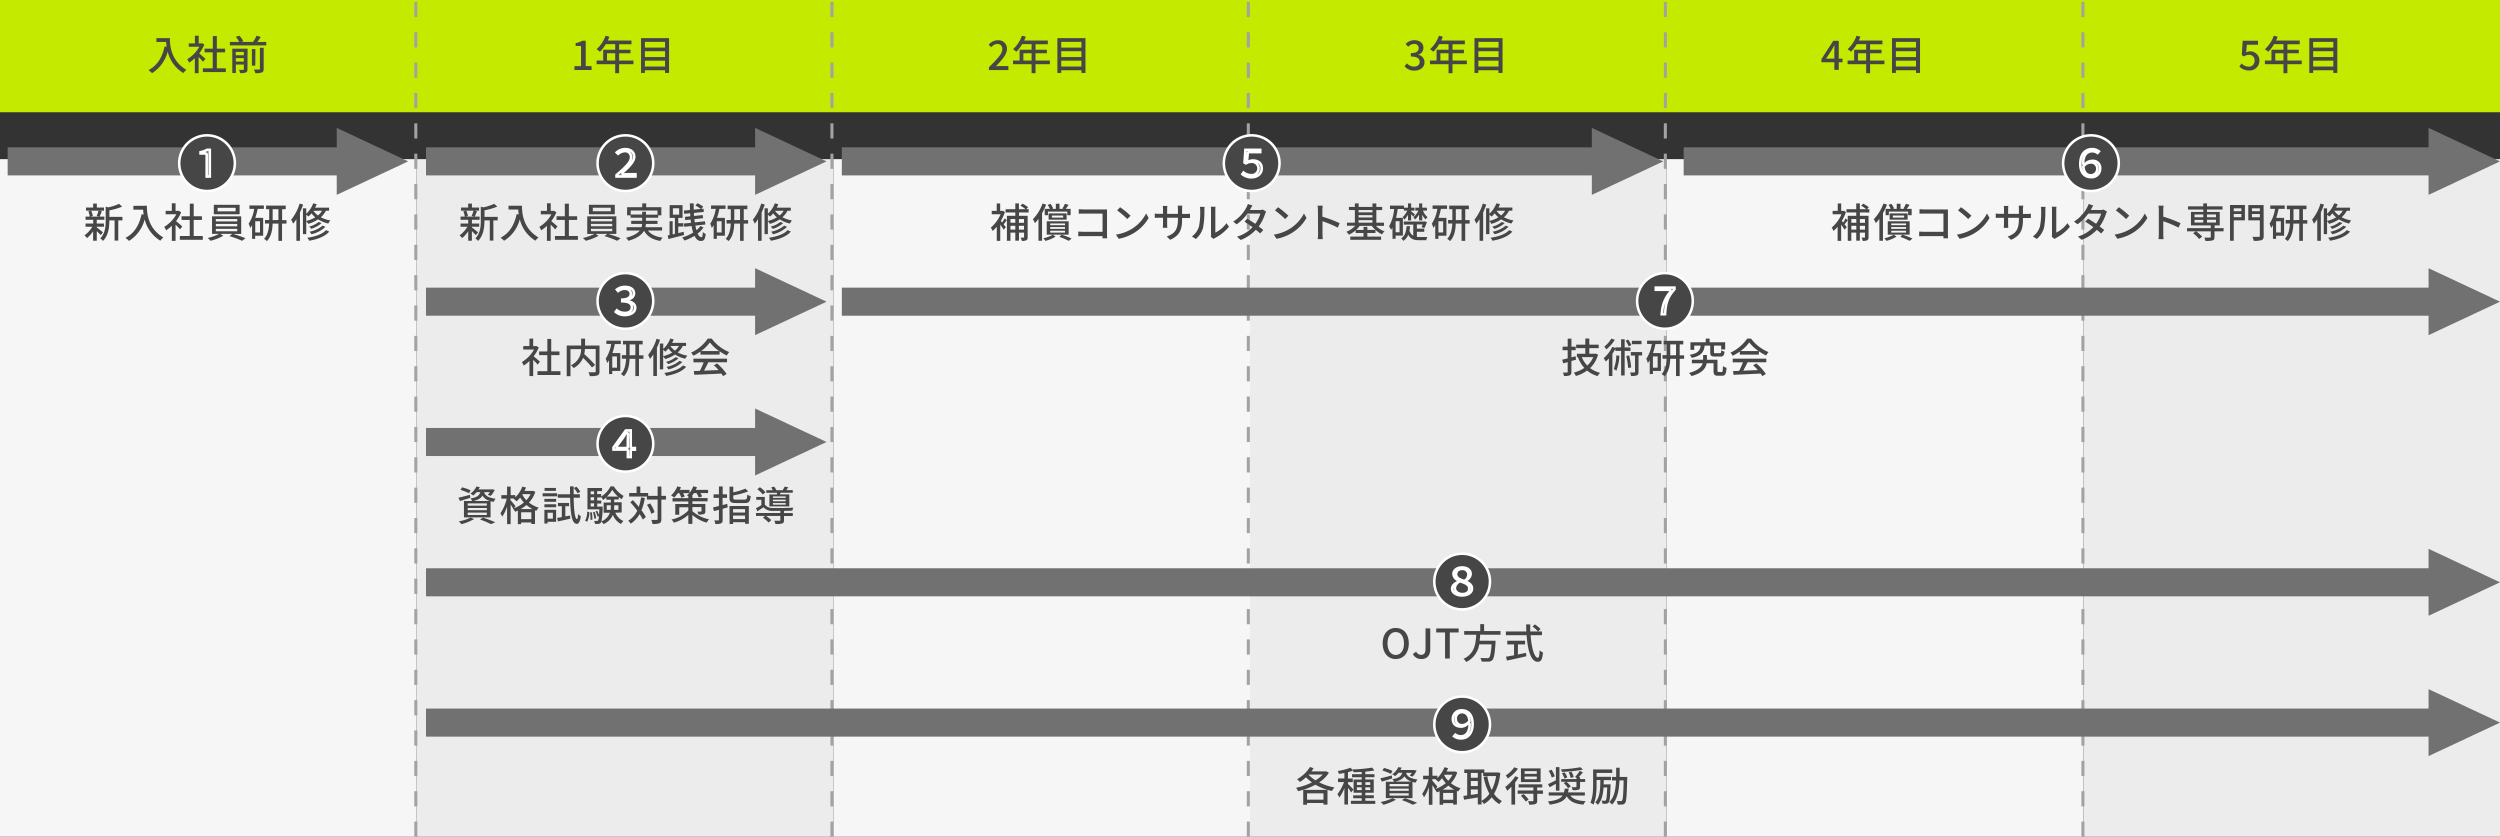 <svg xmlns="http://www.w3.org/2000/svg" width="980" height="328" viewBox="0 0 980 328"><rect x="0" y="0" width="980" height="328" fill="#333333" stroke="none"/><defs><style>.cls-1{fill:#c4ea00;}.cls-2{fill:#464646;}.cls-3{fill:#f6f6f6;}.cls-4{fill:#ececec;}.cls-5,.cls-7{fill:none;}.cls-5{stroke:#a2a2a2;stroke-miterlimit:10;stroke-width:1.19px;stroke-dasharray:5.95 5.95;}.cls-6{fill:#727171;}.cls-7{stroke:#fff;stroke-linecap:round;stroke-linejoin:round;stroke-width:2px;}</style></defs><g id="レイヤー_2" data-name="レイヤー 2"><g id="layout"><rect class="cls-1" width="980" height="44"/><path class="cls-2" d="M66.6,14.94c0,2.9.37,8.83,6.47,12.44a6.85,6.85,0,0,0-1.2,1.26,13.54,13.54,0,0,1-6.13-8.4,14.14,14.14,0,0,1-6.15,8.43,11.77,11.77,0,0,0-1.38-1.2c3.45-1.78,5.38-4.93,6.31-9.27l.82.15a17.65,17.65,0,0,1-.21-1.91H61.32v-1.5Z"/><path class="cls-2" d="M79.59,24.22c-.37-.46-1.09-1.23-1.74-1.89V28.7H76.37V22.8a14,14,0,0,1-2.24,1.79,7.22,7.22,0,0,0-.73-1.38,13.21,13.21,0,0,0,4.75-4.89H74V17h2.41V14h1.48v3H79l.26-.05.83.56a15,15,0,0,1-2,3.44c.76.61,2.09,1.76,2.45,2.1Zm8.93,2.56v1.48h-9V26.78h3.87V20.51H80.2V19.07h3.23V14.14H85v4.93h3.24v1.44H85v6.27Z"/><path class="cls-2" d="M104.37,16.44V17.8H90.11V16.44h3.67a11.38,11.38,0,0,0-1.33-2L93.84,14a9.62,9.62,0,0,1,1.54,2.15l-.82.3h4.61A15,15,0,0,0,100.58,14l1.62.49c-.44.69-.88,1.4-1.33,2ZM97,27.14c0,.68-.14,1.05-.61,1.26a5.37,5.37,0,0,1-2.2.26,6.42,6.42,0,0,0-.5-1.28c.7,0,1.41,0,1.6,0s.29-.08.29-.29V25.29H92.45v3.33H91.06V19.08h6Zm-4.59-6.79v1.31h3.17V20.35Zm3.17,3.81V22.8H92.45v1.36Zm4.5,1.58H98.74V19.23h1.38Zm1.8-7h1.48V27c0,.78-.18,1.18-.72,1.4a6.71,6.71,0,0,1-2.56.28,5.37,5.37,0,0,0-.53-1.41c.89,0,1.76,0,2,0s.33-.08.33-.3Z"/><path class="cls-2" d="M225.19,25.92h2.58V18h-2.12V16.88a7.07,7.07,0,0,0,2.57-.9h1.39v9.94h2.3v1.52h-6.72Z"/><path class="cls-2" d="M248.31,25.17h-5.62V28.7h-1.53V25.17h-7.29V23.73h2.58V19.5h4.71V17.29h-3.67a14.66,14.66,0,0,1-2.3,3,13.69,13.69,0,0,0-1.3-1A13,13,0,0,0,237.38,14l1.5.4c-.19.49-.41,1-.62,1.5h9.27v1.44h-4.84V19.5h4.47v1.39h-4.47v2.84h5.62Zm-7.15-1.44V20.89h-3.22v2.84Z"/><path class="cls-2" d="M262.27,14.94V28.59H260.7V27.54h-7.9v1.05h-1.51V14.94ZM252.8,16.4v2.27h7.9V16.4Zm0,3.68v2.3h7.9v-2.3Zm7.9,6V23.79h-7.9v2.29Z"/><path class="cls-2" d="M387.64,26.37c3.28-3.22,5.26-5.27,5.26-7.06a1.86,1.86,0,0,0-2-2.08,3.2,3.2,0,0,0-2.32,1.31l-1-1a4.62,4.62,0,0,1,3.59-1.76,3.29,3.29,0,0,1,3.55,3.45c0,2.1-1.9,4.21-4.35,6.77.59-.06,1.34-.11,1.92-.11h3v1.57h-7.6Z"/><path class="cls-2" d="M411.54,25.17h-5.62V28.7h-1.54V25.17H397.1V23.73h2.58V19.5h4.7V17.29h-3.66a14.35,14.35,0,0,1-2.31,3,13.69,13.69,0,0,0-1.3-1A12.83,12.83,0,0,0,400.6,14l1.51.4c-.19.49-.42,1-.63,1.5h9.27v1.44h-4.83V19.5h4.46v1.39h-4.46v2.84h5.62Zm-7.16-1.44V20.89h-3.22v2.84Z"/><path class="cls-2" d="M425.5,14.94V28.59h-1.57V27.54H416v1.05h-1.51V14.94ZM416,16.4v2.27h7.91V16.4Zm0,3.68v2.3h7.91v-2.3Zm7.91,6V23.79H416v2.29Z"/><path class="cls-2" d="M550.6,26l.9-1.18a3.83,3.83,0,0,0,2.79,1.29c1.32,0,2.24-.72,2.24-1.87s-.84-2.08-3.49-2.08V20.83c2.32,0,3.09-.85,3.09-1.95a1.6,1.6,0,0,0-1.81-1.65A3.32,3.32,0,0,0,552,18.35l-1-1.15a4.91,4.91,0,0,1,3.38-1.44c2.12,0,3.6,1.08,3.6,3a2.75,2.75,0,0,1-2,2.67v.08a2.94,2.94,0,0,1,2.43,2.89c0,2.06-1.77,3.28-3.93,3.28A4.92,4.92,0,0,1,550.6,26Z"/><path class="cls-2" d="M575,25.17h-5.62V28.7h-1.54V25.17h-7.28V23.73h2.58V19.5h4.7V17.29h-3.66a14.35,14.35,0,0,1-2.31,3,12.36,12.36,0,0,0-1.29-1A13,13,0,0,0,564.08,14l1.5.4c-.19.49-.41,1-.62,1.5h9.27v1.44h-4.84V19.5h4.47v1.39h-4.47v2.84H575Zm-7.16-1.44V20.89h-3.21v2.84Z"/><path class="cls-2" d="M589,14.94V28.59H587.4V27.54h-7.91v1.05H578V14.94Zm-9.48,1.46v2.27h7.91V16.4Zm0,3.68v2.3h7.91v-2.3Zm7.91,6V23.79h-7.91v2.29Z"/><path class="cls-2" d="M719.06,24.4H714V23.17L718.64,16h2.15v7h1.48V24.4h-1.48v3h-1.73Zm0-1.43V20.08c0-.64,0-1.67.08-2.31h-.07c-.29.58-.61,1.12-.94,1.71L715.81,23Z"/><path class="cls-2" d="M738.69,25.17h-5.62V28.7h-1.53V25.17h-7.29V23.73h2.58V19.5h4.71V17.29h-3.67a14.66,14.66,0,0,1-2.3,3,13.69,13.69,0,0,0-1.3-1A13,13,0,0,0,727.76,14l1.51.4c-.2.49-.42,1-.63,1.5h9.27v1.44h-4.84V19.5h4.47v1.39h-4.47v2.84h5.62Zm-7.15-1.44V20.89h-3.22v2.84Z"/><path class="cls-2" d="M752.65,14.94V28.59h-1.57V27.54h-7.9v1.05h-1.51V14.94Zm-9.47,1.46v2.27h7.9V16.4Zm0,3.68v2.3h7.9v-2.3Zm7.9,6V23.79h-7.9v2.29Z"/><path class="cls-2" d="M877.83,26.08l.88-1.2a3.81,3.81,0,0,0,2.76,1.26,2.22,2.22,0,0,0,2.33-2.35,2.11,2.11,0,0,0-2.24-2.31,3.06,3.06,0,0,0-1.88.68l-.9-.58.35-5.6h6v1.55h-4.37l-.27,3a3.56,3.56,0,0,1,5.2,3.17,3.81,3.81,0,0,1-4,3.92A5.23,5.23,0,0,1,877.83,26.08Z"/><path class="cls-2" d="M902.27,25.17h-5.62V28.7h-1.53V25.17h-7.29V23.73h2.58V19.5h4.71V17.29h-3.67a14.66,14.66,0,0,1-2.3,3,13.69,13.69,0,0,0-1.3-1A13,13,0,0,0,891.34,14l1.5.4c-.19.49-.41,1-.62,1.5h9.27v1.44h-4.84V19.5h4.47v1.39h-4.47v2.84h5.62Zm-7.15-1.44V20.89H891.9v2.84Z"/><path class="cls-2" d="M916.23,14.94V28.59h-1.57V27.54h-7.91v1.05h-1.5V14.94Zm-9.48,1.46v2.27h7.91V16.4Zm0,3.68v2.3h7.91v-2.3Zm7.91,6V23.79h-7.91v2.29Z"/><rect class="cls-3" y="62.39" width="163.33" height="265.61"/><rect class="cls-4" x="163.33" y="62.39" width="163.33" height="265.61"/><rect class="cls-3" x="326.67" y="62.39" width="163.33" height="265.61"/><rect class="cls-4" x="490" y="62.39" width="163.33" height="265.61"/><rect class="cls-3" x="653.33" y="62.39" width="163.33" height="265.61"/><rect class="cls-4" x="816.67" y="62.39" width="163.33" height="265.61"/><line class="cls-5" x1="163" y1="328" x2="163"/><line class="cls-5" x1="326.12" y1="328" x2="326.12"/><line class="cls-5" x1="489.34" y1="328" x2="489.34"/><line class="cls-5" x1="652.82" y1="328" x2="652.82"/><line class="cls-5" x1="816.5" y1="328" x2="816.5"/><rect class="cls-6" x="3" y="57.76" width="133" height="11"/><polygon class="cls-6" points="160 63.26 146 69.82 132 76.38 132 63.26 132 50.14 146 56.7 160 63.26"/><rect class="cls-6" x="167" y="57.76" width="133" height="11"/><polygon class="cls-6" points="324 63.26 310 69.82 296 76.38 296 63.26 296 50.14 310 56.7 324 63.26"/><rect class="cls-6" x="167" y="112.76" width="133" height="11"/><polygon class="cls-6" points="324 118.26 310 124.82 296 131.38 296 118.26 296 105.14 310 111.7 324 118.26"/><rect class="cls-6" x="167" y="167.76" width="133" height="11"/><polygon class="cls-6" points="324 173.26 310 179.82 296 186.38 296 173.26 296 160.14 310 166.7 324 173.26"/><rect class="cls-6" x="330" y="57.76" width="298" height="11"/><polygon class="cls-6" points="652 63.26 638 69.82 624 76.38 624 63.26 624 50.14 638 56.7 652 63.26"/><rect class="cls-6" x="660" y="57.76" width="296" height="11"/><polygon class="cls-6" points="980 63.26 966 69.82 952 76.38 952 63.26 952 50.14 966 56.7 980 63.26"/><rect class="cls-6" x="330" y="112.76" width="626" height="11"/><polygon class="cls-6" points="980 118.26 966 124.82 952 131.38 952 118.26 952 105.14 966 111.7 980 118.26"/><rect class="cls-6" x="167" y="222.76" width="789" height="11"/><polygon class="cls-6" points="980 228.26 966 234.82 952 241.38 952 228.26 952 215.14 966 221.7 980 228.26"/><rect class="cls-6" x="167" y="277.76" width="789" height="11"/><polygon class="cls-6" points="980 283.26 966 289.82 952 296.38 952 283.26 952 270.14 966 276.7 980 283.26"/><path class="cls-7" d="M70.75,64.08a10.41,10.41,0,1,1,10.41,10.3A10.37,10.37,0,0,1,70.75,64.08Zm12,5.61V58.23H81.05a9.14,9.14,0,0,1-2.94,1v1.43h2.41v9.07Z"/><path class="cls-2" d="M70.75,64.08a10.41,10.41,0,1,1,10.41,10.3A10.37,10.37,0,0,1,70.75,64.08Zm12,5.61V58.23H81.05a9.14,9.14,0,0,1-2.94,1v1.43h2.41v9.07Z"/><path class="cls-7" d="M234.75,64.08a10.41,10.41,0,1,1,10.41,10.3A10.37,10.37,0,0,1,234.75,64.08Zm14.86,5.61V67.8h-2.89c-.73,0-1.58,0-2.25.11,2.52-2.27,4.65-4.38,4.65-6.45s-1.58-3.5-4-3.5a5.52,5.52,0,0,0-4.1,1.81L242.29,61a3.91,3.91,0,0,1,2.58-1.26,1.8,1.8,0,0,1,2,1.94c0,1.71-2.18,3.72-5.7,6.73v1.3Z"/><path class="cls-2" d="M234.75,64.08a10.41,10.41,0,1,1,10.41,10.3A10.37,10.37,0,0,1,234.75,64.08Zm14.86,5.61V67.8h-2.89c-.73,0-1.58,0-2.25.11,2.52-2.27,4.65-4.38,4.65-6.45s-1.58-3.5-4-3.5a5.52,5.52,0,0,0-4.1,1.81L242.29,61a3.91,3.91,0,0,1,2.58-1.26,1.8,1.8,0,0,1,2,1.94c0,1.71-2.18,3.72-5.7,6.73v1.3Z"/><path class="cls-7" d="M234.75,118.08a10.41,10.41,0,1,1,10.41,10.3A10.37,10.37,0,0,1,234.75,118.08Zm14.75,2.55c0-1.56-1.18-2.51-2.67-2.9v-.07a2.81,2.81,0,0,0,2.2-2.6c0-2-1.66-3.1-4.09-3.1a5.74,5.74,0,0,0-3.85,1.48l1.16,1.38a3.79,3.79,0,0,1,2.62-1.12c1.2,0,1.92.57,1.92,1.52s-.87,1.76-3.38,1.76v1.6c2.91,0,3.78.73,3.78,1.9s-.94,1.69-2.25,1.69a4.54,4.54,0,0,1-3.2-1.28l-1.07,1.41A5.79,5.79,0,0,0,245,124C247.48,124,249.5,122.72,249.5,120.63Z"/><path class="cls-2" d="M234.75,118.08a10.41,10.41,0,1,1,10.41,10.3A10.37,10.37,0,0,1,234.75,118.08Zm14.75,2.55c0-1.56-1.18-2.51-2.67-2.9v-.07a2.81,2.81,0,0,0,2.2-2.6c0-2-1.66-3.1-4.09-3.1a5.74,5.74,0,0,0-3.85,1.48l1.16,1.38a3.79,3.79,0,0,1,2.62-1.12c1.2,0,1.92.57,1.92,1.52s-.87,1.76-3.38,1.76v1.6c2.91,0,3.78.73,3.78,1.9s-.94,1.69-2.25,1.69a4.54,4.54,0,0,1-3.2-1.28l-1.07,1.41A5.79,5.79,0,0,0,245,124C247.48,124,249.5,122.72,249.5,120.63Z"/><path class="cls-7" d="M480.25,64.08a10.41,10.41,0,1,1,10.41,10.3A10.37,10.37,0,0,1,480.25,64.08ZM495.11,66c0-2.44-1.82-3.59-4-3.59a4.16,4.16,0,0,0-1.74.4l.25-2.68h4.89V58.23h-6.78l-.4,5.74,1.09.66a3.51,3.51,0,0,1,2.09-.71A2.1,2.1,0,0,1,492.84,66a2.16,2.16,0,0,1-2.4,2.16,4.62,4.62,0,0,1-3.07-1.28l-1.05,1.46A6,6,0,0,0,490.6,70C493,70,495.11,68.5,495.11,66Z"/><path class="cls-2" d="M480.25,64.08a10.41,10.41,0,1,1,10.41,10.3A10.37,10.37,0,0,1,480.25,64.08ZM495.11,66c0-2.44-1.82-3.59-4-3.59a4.16,4.16,0,0,0-1.74.4l.25-2.68h4.89V58.23h-6.78l-.4,5.74,1.09.66a3.51,3.51,0,0,1,2.09-.71A2.1,2.1,0,0,1,492.84,66a2.16,2.16,0,0,1-2.4,2.16,4.62,4.62,0,0,1-3.07-1.28l-1.05,1.46A6,6,0,0,0,490.6,70C493,70,495.11,68.5,495.11,66Z"/><path class="cls-7" d="M809.25,64.08a10.41,10.41,0,1,1,10.41,10.3A10.37,10.37,0,0,1,809.25,64.08Zm14.51,2.07a3.32,3.32,0,0,0-3.65-3.59,4.22,4.22,0,0,0-3,1.34c.06-3.06,1.44-4.11,3.07-4.11a3.18,3.18,0,0,1,2.11.86l1.2-1.37a4.81,4.81,0,0,0-3.4-1.32c-2.69,0-5.12,1.89-5.12,6.34,0,3.91,2.14,5.65,4.69,5.65A3.81,3.81,0,0,0,823.76,66.15Zm-6.59-.69a3.11,3.11,0,0,1,2.38-1.29,1.9,1.9,0,0,1,2.09,2,2,2,0,0,1-1.93,2.05C818.35,68.26,817.44,67.42,817.17,65.46Z"/><path class="cls-2" d="M809.25,64.08a10.41,10.41,0,1,1,10.41,10.3A10.37,10.37,0,0,1,809.25,64.08Zm14.51,2.07a3.32,3.32,0,0,0-3.65-3.59,4.22,4.22,0,0,0-3,1.34c.06-3.06,1.44-4.11,3.07-4.11a3.18,3.18,0,0,1,2.11.86l1.2-1.37a4.81,4.81,0,0,0-3.4-1.32c-2.69,0-5.12,1.89-5.12,6.34,0,3.91,2.14,5.65,4.69,5.65A3.81,3.81,0,0,0,823.76,66.15Zm-6.59-.69a3.11,3.11,0,0,1,2.38-1.29,1.9,1.9,0,0,1,2.09,2,2,2,0,0,1-1.93,2.05C818.35,68.26,817.44,67.42,817.17,65.46Z"/><path class="cls-7" d="M642.25,118.08a10.41,10.41,0,1,1,10.41,10.3A10.37,10.37,0,0,1,642.25,118.08Zm10.92,5.61c.25-4.47.74-6.8,3.72-10.1v-1.36h-8.32v1.87h5.81c-2.47,3.05-3.27,5.58-3.52,9.59Z"/><path class="cls-2" d="M642.25,118.08a10.41,10.41,0,1,1,10.41,10.3A10.37,10.37,0,0,1,642.25,118.08Zm10.92,5.61c.25-4.47.74-6.8,3.72-10.1v-1.36h-8.32v1.87h5.81c-2.47,3.05-3.27,5.58-3.52,9.59Z"/><path class="cls-7" d="M234.75,174.08a10.41,10.41,0,1,1,10.41,10.3A10.37,10.37,0,0,1,234.75,174.08Zm13,5.61v-2.91h1.63v-1.67h-1.63v-6.88h-2.69l-5.07,7v1.51h5.63v2.91Zm-3.16-7.77c.23-.28.85-1.38,1-1.65h.09c0,.71-.09,1.74-.09,2.4v2.44h-3.38Z"/><path class="cls-2" d="M234.75,174.08a10.41,10.41,0,1,1,10.41,10.3A10.37,10.37,0,0,1,234.75,174.08Zm13,5.61v-2.91h1.63v-1.67h-1.63v-6.88h-2.69l-5.07,7v1.51h5.63v2.91Zm-3.16-7.77c.23-.28.85-1.38,1-1.65h.09c0,.71-.09,1.74-.09,2.4v2.44h-3.38Z"/><path class="cls-7" d="M562.75,228.08a10.41,10.41,0,1,1,10.41,10.3A10.37,10.37,0,0,1,562.75,228.08Zm14.77,2.68c0-1.54-1-2.37-2.24-3v-.06A3.43,3.43,0,0,0,577,225c0-1.78-1.49-3.06-3.87-3.06-2.18,0-3.87,1.21-3.87,3.1a3.3,3.3,0,0,0,1.83,2.71v.07c-1.23.59-2.36,1.49-2.36,3,0,1.78,1.84,3.1,4.38,3.1S577.52,232.57,577.52,230.76Zm-6.72-.24a2.68,2.68,0,0,1,1.56-2.13c1.8.63,3.09,1.1,3.09,2.31s-.91,1.67-2.22,1.67S570.8,231.64,570.8,230.52Zm.49-5.46c0-1,.78-1.54,1.83-1.54a1.76,1.76,0,0,1,2,1.7,2.61,2.61,0,0,1-1.14,2C572.47,226.74,571.29,226.19,571.29,225.06Z"/><path class="cls-2" d="M562.75,228.08a10.41,10.41,0,1,1,10.41,10.3A10.37,10.37,0,0,1,562.75,228.08Zm14.77,2.68c0-1.54-1-2.37-2.24-3v-.06A3.43,3.43,0,0,0,577,225c0-1.78-1.49-3.06-3.87-3.06-2.18,0-3.87,1.21-3.87,3.1a3.3,3.3,0,0,0,1.83,2.71v.07c-1.23.59-2.36,1.49-2.36,3,0,1.78,1.84,3.1,4.38,3.1S577.52,232.57,577.52,230.76Zm-6.72-.24a2.68,2.68,0,0,1,1.56-2.13c1.8.63,3.09,1.1,3.09,2.31s-.91,1.67-2.22,1.67S570.8,231.64,570.8,230.52Zm.49-5.46c0-1,.78-1.54,1.83-1.54a1.76,1.76,0,0,1,2,1.7,2.61,2.61,0,0,1-1.14,2C572.47,226.74,571.29,226.19,571.29,225.06Z"/><path class="cls-7" d="M562.75,284.08a10.41,10.41,0,1,1,10.41,10.3A10.37,10.37,0,0,1,562.75,284.08Zm15-.46c0-3.92-2.16-5.66-4.69-5.66a3.81,3.81,0,0,0-4.05,3.79c0,2.44,1.6,3.58,3.73,3.58a3.92,3.92,0,0,0,2.87-1.3c-.11,3.06-1.42,4.12-3,4.12a3.22,3.22,0,0,1-2.16-.86l-1.2,1.36a4.87,4.87,0,0,0,3.43,1.3C575.37,290,577.79,288.08,577.79,283.62Zm-6.61-1.9a1.92,1.92,0,0,1,1.92-2.06c1.33,0,2.24.88,2.47,2.83a3.09,3.09,0,0,1-2.34,1.28A1.85,1.85,0,0,1,571.18,281.72Z"/><path class="cls-2" d="M562.75,284.08a10.41,10.41,0,1,1,10.41,10.3A10.37,10.37,0,0,1,562.75,284.08Zm15-.46c0-3.92-2.16-5.66-4.69-5.66a3.81,3.81,0,0,0-4.05,3.79c0,2.44,1.6,3.58,3.73,3.58a3.92,3.92,0,0,0,2.87-1.3c-.11,3.06-1.42,4.12-3,4.12a3.22,3.22,0,0,1-2.16-.86l-1.2,1.36a4.87,4.87,0,0,0,3.43,1.3C575.37,290,577.79,288.08,577.79,283.62Zm-6.61-1.9a1.92,1.92,0,0,1,1.92-2.06c1.33,0,2.24.88,2.47,2.83a3.09,3.09,0,0,1-2.34,1.28A1.85,1.85,0,0,1,571.18,281.72Z"/><path class="cls-2" d="M39.49,92.17c-.32-.38-1-1-1.55-1.58v3.79H36.5V90.64a12,12,0,0,1-2.39,2.69,5.44,5.44,0,0,0-1-1.07,11,11,0,0,0,3.06-3.37H33.54V87.63h3V86.17h-3V84.91h1.65a7.82,7.82,0,0,0-.56-2.07l1.09-.27h-2V81.34h2.8V79.82h1.44v1.52h2.8v1.23H38.8l1.12.26c-.3.75-.6,1.53-.88,2.08h1.88v1.26h-3v1.46h2.83v1.26H37.94v.28c.58.4,2.05,1.6,2.42,1.9Zm-3.76-9.6a7.24,7.24,0,0,1,.64,2.1l-.93.24H39l-1.1-.24a14.85,14.85,0,0,0,.72-2.1ZM48,86.4H46.36v7.92H44.92V86.4H42.85v.14c0,2.37-.28,5.7-2.49,7.92a3.56,3.56,0,0,0-1.06-1c1.94-2,2.13-4.71,2.13-6.91V81l1,.28a20.75,20.75,0,0,0,4.26-1.37L47.88,81a25,25,0,0,1-5,1.46V85H48Z"/><path class="cls-2" d="M57.58,80.65c0,2.9.36,8.84,6.46,12.44a7.59,7.59,0,0,0-1.2,1.26A13.61,13.61,0,0,1,56.71,86a14.06,14.06,0,0,1-6.14,8.43,12.78,12.78,0,0,0-1.38-1.2c3.44-1.77,5.38-4.93,6.31-9.26l.81.14c-.11-.67-.17-1.33-.21-1.91H52.29v-1.5Z"/><path class="cls-2" d="M70.57,89.93c-.37-.46-1.09-1.23-1.75-1.88v6.37H67.35V88.51a14.4,14.4,0,0,1-2.24,1.79,6.87,6.87,0,0,0-.74-1.37A13.19,13.19,0,0,0,69.13,84h-4.2V82.67h2.42v-3h1.47v3h1.11l.25,0,.83.56a14.77,14.77,0,0,1-2,3.44c.75.61,2.08,1.76,2.45,2.1ZM79.5,92.5V94h-9V92.5h3.88V86.22H71.17V84.78h3.24V79.85h1.52v4.93h3.23v1.44H75.93V92.5Z"/><path class="cls-2" d="M91.45,91.71a48.14,48.14,0,0,1,4.77,1.68l-1.31,1a43.52,43.52,0,0,0-5-1.84l1.19-.88H86.37l1.16.77a20,20,0,0,1-5,1.94,8.88,8.88,0,0,0-1.12-1.08,18.65,18.65,0,0,0,4.49-1.63H83.12V84.8H94.55v6.91ZM93.93,84H83.81V80.28H93.93ZM84.6,86.78H93v-.91H84.6Zm0,1.94H93v-.93H84.6Zm0,1.93H93v-.94H84.6Zm7.76-9.18H85.3v1.37h7.06Z"/><path class="cls-2" d="M97.78,80.54h5.66v1.34H101a25.93,25.93,0,0,1-.93,3.52h3.09v7h-3.14v1.23H98.82V88.27a8.21,8.21,0,0,1-.76,1.1,6.89,6.89,0,0,0-.59-1.68,14.19,14.19,0,0,0,2.16-5.81H97.78Zm4.14,6.19h-1.86v4.4h1.86Zm10.37.92h-1.73v6.77h-1.42V87.65h-2.27c-.08,2.4-.5,5-2.23,6.85a7.68,7.68,0,0,0-1.13-.87c1.52-1.58,1.88-3.94,2-6h-1.64V86.24h1.66V82h-1.23v-1.4H112V82h-1.41v4.29h1.73Zm-3.15-1.41V82h-2.26v4.29Z"/><path class="cls-2" d="M118.82,80.19a32.53,32.53,0,0,1-1.23,3.12V94.4h-1.41V85.92a14.65,14.65,0,0,1-1.28,1.77,11.75,11.75,0,0,0-.75-1.57,18.61,18.61,0,0,0,3.3-6.32Zm8.94,2.41a9,9,0,0,1-2,2.56,12.24,12.24,0,0,0,3.75,1.25,7.23,7.23,0,0,0-.82,1.22,12.47,12.47,0,0,1-4-1.65,13.81,13.81,0,0,1-3.86,1.78,6.64,6.64,0,0,0-.78-1.06v5.08h-1.3V81.66h1.3v2.13a10.48,10.48,0,0,0,2.73-4.08l1.36.33a10.36,10.36,0,0,1-.62,1.36H129v1.2Zm-7.7,4a12.24,12.24,0,0,0,3.53-1.41,8.9,8.9,0,0,1-1.47-1.56,11.07,11.07,0,0,1-1.18,1.26c-.19-.18-.58-.48-.88-.7Zm9,4.18c-1.6,1.89-4.52,3-7.83,3.59a4.64,4.64,0,0,0-.77-1.17c3.09-.45,5.93-1.38,7.32-3Zm-3-3.33A10.67,10.67,0,0,1,122,89.69a5.42,5.42,0,0,0-.81-.86A9.67,9.67,0,0,0,124.92,87Zm1.51,1.47a11.71,11.71,0,0,1-5.49,2.9,6,6,0,0,0-.74-1,10.9,10.9,0,0,0,5.12-2.38Zm-4.71-6.29v0a7.31,7.31,0,0,0,1.79,1.82,6.63,6.63,0,0,0,1.58-1.84Z"/><path class="cls-2" d="M186.54,92.17c-.32-.38-1-1-1.56-1.58v3.79h-1.44V90.64a12.23,12.23,0,0,1-2.38,2.69,6.16,6.16,0,0,0-1-1.07,10.86,10.86,0,0,0,3.05-3.37h-2.67V87.63h3V86.17h-3V84.91h1.65a7.82,7.82,0,0,0-.56-2.07l1.09-.27h-2V81.34h2.8V79.82H185v1.52h2.8v1.23h-1.93l1.12.26c-.31.75-.61,1.53-.88,2.08H188v1.26h-3v1.46h2.84v1.26H185v.28c.58.4,2.05,1.6,2.42,1.9Zm-3.77-9.6a7.24,7.24,0,0,1,.64,2.1l-.92.24H186l-1.11-.24a14.85,14.85,0,0,0,.72-2.1Zm12.31,3.83H193.4v7.92H192V86.4H189.9v.14c0,2.37-.29,5.7-2.5,7.92a3.56,3.56,0,0,0-1.06-1c1.94-2,2.13-4.71,2.13-6.91V81l1,.28a20.75,20.75,0,0,0,4.26-1.37l1.2,1.07a24.7,24.7,0,0,1-5,1.46V85h5.18Z"/><path class="cls-2" d="M204.62,80.65c0,2.9.37,8.84,6.47,12.44a6.85,6.85,0,0,0-1.2,1.26,13.54,13.54,0,0,1-6.13-8.4,14.11,14.11,0,0,1-6.15,8.43,12.78,12.78,0,0,0-1.38-1.2c3.44-1.77,5.38-4.93,6.31-9.26l.82.14a15.45,15.45,0,0,1-.21-1.91h-3.81v-1.5Z"/><path class="cls-2" d="M217.61,89.93c-.37-.46-1.09-1.23-1.75-1.88v6.37h-1.47V88.51a14.4,14.4,0,0,1-2.24,1.79,6.4,6.4,0,0,0-.74-1.37,13.19,13.19,0,0,0,4.76-4.9H212V82.67h2.42v-3h1.47v3H217l.26,0,.83.56a14.81,14.81,0,0,1-2,3.44c.75.61,2.08,1.76,2.45,2.1Zm8.93,2.57V94h-9V92.5h3.87V86.22h-3.23V84.78h3.23V79.85H223v4.93h3.23v1.44H223V92.5Z"/><path class="cls-2" d="M238.49,91.71a47.25,47.25,0,0,1,4.77,1.68l-1.31,1a43.31,43.31,0,0,0-5-1.84l1.18-.88h-4.67l1.15.77a20.1,20.1,0,0,1-5,1.94,9.61,9.61,0,0,0-1.12-1.08A18.72,18.72,0,0,0,233,91.71h-2.8V84.8H241.6v6.91ZM241,84H230.86V80.28H241Zm-9.33,2.75H240v-.91h-8.4Zm0,1.94H240v-.93h-8.4Zm0,1.93H240v-.94h-8.4Zm7.76-9.18h-7.06v1.37h7.06Z"/><path class="cls-2" d="M254,90.37c1.12,1.52,3.06,2.43,5.75,2.78a5.47,5.47,0,0,0-.9,1.3c-3.12-.53-5.15-1.78-6.38-4-.87,1.54-2.63,2.93-6.15,3.94a5.85,5.85,0,0,0-.91-1.18c2.94-.76,4.53-1.77,5.38-2.85h-5.16v-1.3h5.84a5.77,5.77,0,0,0,.24-1.28h-4.27V86.56h4.29V85.34h-4.55v-.93h-1.36v-3.2h5.94V79.74h1.54v1.47h5.95v3.2H258v.93h-4.79v1.22h4.53v1.23h-4.54a9.19,9.19,0,0,1-.19,1.28h6.53v1.3Zm-2.27-6.26V83h1.5v1.14h4.5V82.52H247.23v1.59Z"/><path class="cls-2" d="M268.15,92.14c-2.14.56-4.43,1.14-6.13,1.56l-.3-1.4.75-.16V86.72h1.21v5.15l.88-.19V85.4H262.5v-5h5.06v5h-1.68v2.1h2v1.3h-2v2.56l2.13-.5Zm-4.37-8h2.45V81.64h-2.45Zm12,5a10.82,10.82,0,0,1-2.31,2.43c.42.88.9,1.38,1.42,1.38s.53-.5.63-2a3.55,3.55,0,0,0,1.12.78c-.26,2.12-.69,2.73-1.87,2.73s-1.88-.74-2.52-2a18.54,18.54,0,0,1-3.95,1.84,6,6,0,0,0-.91-1.22,16.85,16.85,0,0,0,4.34-1.92,17.39,17.39,0,0,1-.64-2.56l-2.85.3-.15-1.28,2.79-.28c-.05-.42-.11-.85-.16-1.29l-2.1.23L268.49,85l2.13-.22c0-.39-.05-.79-.08-1.19l-2.33.24-.14-1.29,2.4-.23c0-.85-.05-1.71-.05-2.59h1.51c0,.83,0,1.65,0,2.45l2.76-.27a12.45,12.45,0,0,0-2.1-1.35l.82-.9A13.66,13.66,0,0,1,275.66,81l-.76.9.87-.08.13,1.26-3.89.39c0,.4,0,.8.06,1.18l3.4-.35.14,1.23-3.41.37c.05.43.1.86.16,1.27l4-.42.14,1.25-3.9.43a14.8,14.8,0,0,0,.41,1.81,8.63,8.63,0,0,0,1.56-1.65Z"/><path class="cls-2" d="M278.73,80.54h5.67v1.34H282a27.49,27.49,0,0,1-.93,3.52h3.09v7H281v1.23h-1.25V88.27a9.21,9.21,0,0,1-.75,1.1,7.34,7.34,0,0,0-.59-1.68,14.48,14.48,0,0,0,2.16-5.81h-1.86Zm4.15,6.19H281v4.4h1.86Zm10.37.92h-1.73v6.77H290.1V87.65h-2.28c-.08,2.4-.49,5-2.22,6.85a7.78,7.78,0,0,0-1.14-.87c1.52-1.58,1.89-3.94,2-6h-1.65V86.24h1.67V82h-1.24v-1.4h7.72V82h-1.41v4.29h1.73Zm-3.15-1.41V82h-2.26v4.29Z"/><path class="cls-2" d="M299.78,80.19c-.35,1-.77,2.09-1.23,3.12V94.4h-1.41V85.92a15.83,15.83,0,0,1-1.28,1.77,13.13,13.13,0,0,0-.75-1.57,18.43,18.43,0,0,0,3.29-6.32Zm8.93,2.41a8.79,8.79,0,0,1-2,2.56,12.27,12.27,0,0,0,3.74,1.25,7.18,7.18,0,0,0-.81,1.22,12.47,12.47,0,0,1-4-1.65,13.94,13.94,0,0,1-3.86,1.78A6.74,6.74,0,0,0,301,86.7v5.08h-1.29V81.66H301v2.13a10.5,10.5,0,0,0,2.74-4.08l1.36.33a10.36,10.36,0,0,1-.62,1.36H310v1.2Zm-7.7,4a12.19,12.19,0,0,0,3.54-1.41,8.9,8.9,0,0,1-1.47-1.56,12.1,12.1,0,0,1-1.19,1.26,9.66,9.66,0,0,0-.88-.7Zm9,4.18c-1.61,1.89-4.52,3-7.83,3.59a4.64,4.64,0,0,0-.77-1.17c3.09-.45,5.92-1.38,7.31-3Zm-3-3.33a10.67,10.67,0,0,1-4.08,2.27,5.07,5.07,0,0,0-.82-.86A9.65,9.65,0,0,0,305.88,87Zm1.5,1.47a11.66,11.66,0,0,1-5.49,2.9,5.94,5.94,0,0,0-.73-1,11,11,0,0,0,5.12-2.38Zm-4.7-6.29,0,0a7.36,7.36,0,0,0,1.8,1.82,6.8,6.8,0,0,0,1.58-1.84Z"/><path class="cls-2" d="M210.76,142.93c-.37-.46-1.09-1.23-1.75-1.88v6.37h-1.47v-5.91a14.4,14.4,0,0,1-2.24,1.79,6.4,6.4,0,0,0-.74-1.37,13.19,13.19,0,0,0,4.76-4.9h-4.2v-1.36h2.42v-2.95H209v2.95h1.11l.26,0,.83.56a14.81,14.81,0,0,1-2,3.44c.75.61,2.08,1.76,2.45,2.1Zm8.93,2.57V147h-9V145.5h3.87v-6.28h-3.23v-1.44h3.23v-4.93h1.52v4.93h3.23v1.44h-3.23v6.28Z"/><path class="cls-2" d="M235,145.59c0,.88-.21,1.33-.8,1.57a8.74,8.74,0,0,1-3,.27,6.65,6.65,0,0,0-.51-1.5c1,0,2.12,0,2.43,0s.4-.1.4-.38v-8.73h-4.23a13,13,0,0,1-.25,2,48.28,48.28,0,0,1,4.24,4.23l-1.22,1a38,38,0,0,0-3.49-3.76,8.45,8.45,0,0,1-3.71,4,5.29,5.29,0,0,0-1.06-1.12,6.79,6.79,0,0,0,4-6.31h-4.17v10.6h-1.48v-12h5.66v-2.69h1.54v2.69H235Z"/><path class="cls-2" d="M237.69,133.54h5.67v1.34H241a25.93,25.93,0,0,1-.93,3.52h3.09v7H240v1.23h-1.25v-5.41a9.21,9.21,0,0,1-.75,1.1,7.34,7.34,0,0,0-.59-1.68,14.34,14.34,0,0,0,2.16-5.81h-1.86Zm4.15,6.19H240v4.4h1.86Zm10.37.92h-1.73v6.77h-1.42v-6.77h-2.27c-.08,2.4-.5,5-2.23,6.85a7.78,7.78,0,0,0-1.14-.87c1.53-1.58,1.89-3.94,2-6h-1.65v-1.41h1.67V135h-1.23v-1.4h7.71V135h-1.41v4.29h1.73Zm-3.15-1.41V135H246.8v4.29Z"/><path class="cls-2" d="M258.74,133.19a32.53,32.53,0,0,1-1.23,3.12V147.4H256.1v-8.48a14.65,14.65,0,0,1-1.28,1.77,13.13,13.13,0,0,0-.75-1.57,18.61,18.61,0,0,0,3.3-6.32Zm8.94,2.41a9,9,0,0,1-2,2.56,12.24,12.24,0,0,0,3.75,1.25,7.23,7.23,0,0,0-.82,1.22,12.47,12.47,0,0,1-4-1.65,13.81,13.81,0,0,1-3.86,1.78,6.64,6.64,0,0,0-.78-1.06v5.08h-1.3V134.66H260v2.13a10.48,10.48,0,0,0,2.73-4.08l1.36.33a10.36,10.36,0,0,1-.62,1.36h5.47v1.2Zm-7.7,4a12.24,12.24,0,0,0,3.53-1.41A8.9,8.9,0,0,1,262,136.6a11.07,11.07,0,0,1-1.18,1.26c-.19-.18-.58-.48-.88-.7Zm9,4.18c-1.6,1.89-4.52,3-7.83,3.59a4.64,4.64,0,0,0-.77-1.17c3.09-.45,5.92-1.38,7.32-2.95Zm-3-3.33a10.67,10.67,0,0,1-4.08,2.27,5.07,5.07,0,0,0-.82-.86,9.65,9.65,0,0,0,3.78-1.87Zm1.51,1.47a11.75,11.75,0,0,1-5.49,2.9,6,6,0,0,0-.74-1,10.9,10.9,0,0,0,5.12-2.38Zm-4.71-6.29v0a7.31,7.31,0,0,0,1.79,1.82,6.63,6.63,0,0,0,1.58-1.84Z"/><path class="cls-2" d="M274.57,137.8a19.73,19.73,0,0,1-2.79,1.66,5.35,5.35,0,0,0-.88-1.22,16.12,16.12,0,0,0,6.55-5.5H279a16.2,16.2,0,0,0,6.85,5.28,7.86,7.86,0,0,0-.94,1.34,18.93,18.93,0,0,1-2.83-1.66V139h-7.49Zm-2.76,2.81H285V142h-7.33c-.53,1.07-1.12,2.27-1.69,3.29l5.71-.22a22.49,22.49,0,0,0-1.86-1.91l1.28-.68a20.47,20.47,0,0,1,3.72,4.11l-1.36.85a10.24,10.24,0,0,0-.71-1c-3.81.19-7.87.37-10.59.48l-.2-1.46,2.37-.08a26.32,26.32,0,0,0,1.49-3.34h-4Zm10.07-3a15.93,15.93,0,0,1-3.6-3.39,15.63,15.63,0,0,1-3.41,3.39Z"/><path class="cls-2" d="M617.81,141l-1.82.52v4.21c0,.77-.16,1.17-.63,1.4a5.5,5.5,0,0,1-2.27.25,5.72,5.72,0,0,0-.45-1.34c.71,0,1.38,0,1.57,0s.32-.08.32-.31v-3.79c-.62.18-1.2.34-1.76.48l-.39-1.42,2.15-.52v-3.21h-2v-1.38h2v-3.12H616v3.12h1.68v1.38H616v2.81l1.63-.43Zm8.63-2a11.6,11.6,0,0,1-3.12,5.3,11.18,11.18,0,0,0,3.93,1.86,5.6,5.6,0,0,0-1,1.26,11.18,11.18,0,0,1-4.12-2.16,13.77,13.77,0,0,1-4.39,2.13,6.51,6.51,0,0,0-.8-1.34,12.32,12.32,0,0,0,4.11-1.83,13,13,0,0,1-2.48-4.13l.21-.06h-.64v-1.36h3.3v-2.2h-3.59v-1.36h3.59v-2.4H623v2.4h3.7v1.36H623v2.2h2.27l.26-.05Zm-6.37,1a10.17,10.17,0,0,0,2.14,3.29,9.21,9.21,0,0,0,2.34-3.29Z"/><path class="cls-2" d="M636.87,137.54v9.64h-1.39v-9.64h-2.25v-.85a18.7,18.7,0,0,1-1.17,2v8.7h-1.38v-6.89a13,13,0,0,1-1.22,1.24,9.53,9.53,0,0,0-.83-1.33A13.06,13.06,0,0,0,632,136l1.22.4v-.21h2.25V133h1.39v3.2h2.28v1.38ZM633,133.2a15,15,0,0,1-3.31,3.76c-.19-.3-.58-.83-.8-1.12a10.13,10.13,0,0,0,2.75-3.12Zm1.8,6.26a18.33,18.33,0,0,1-1.19,5.88,6.46,6.46,0,0,0-1-.71,16.41,16.41,0,0,0,1-5.33Zm3.63-3.68a10.54,10.54,0,0,0-1.19-2.21l1-.45a10.26,10.26,0,0,1,1.25,2.16Zm.19,3.55a29.12,29.12,0,0,1,.8,4.72l-1.17.21a37.61,37.61,0,0,0-.73-4.72Zm5.09,0H642.3v6.38c0,.73-.11,1.16-.61,1.42a6.3,6.3,0,0,1-2.32.24A7,7,0,0,0,639,146c.75,0,1.44,0,1.66,0s.27-.07.27-.28v-6.34h-1.63V138h4.4Zm-.24-4.41h-3.78v-1.33h3.78Z"/><path class="cls-2" d="M645.65,133.54h5.67v1.34h-2.4a25.93,25.93,0,0,1-.93,3.52h3.09v7h-3.14v1.23h-1.25v-5.41a9.21,9.21,0,0,1-.75,1.1,7.34,7.34,0,0,0-.59-1.68,14.34,14.34,0,0,0,2.16-5.81h-1.86Zm4.15,6.19h-1.86v4.4h1.86Zm10.37.92h-1.73v6.77H657v-6.77h-2.27c-.08,2.4-.5,5-2.23,6.85a7.78,7.78,0,0,0-1.14-.87c1.53-1.58,1.89-3.94,2-6H651.7v-1.41h1.67V135h-1.23v-1.4h7.71V135h-1.41v4.29h1.73ZM657,139.24V135h-2.26v4.29Z"/><path class="cls-2" d="M674.86,145.85c.4,0,.47-.27.53-2.32a4.52,4.52,0,0,0,1.41.64c-.14,2.49-.54,3.13-1.76,3.13h-1.55c-1.38,0-1.78-.43-1.78-2v-2.89H669c-.33,1.88-1.63,3.85-5.92,5a7.45,7.45,0,0,0-1-1.21c3.7-1,5-2.44,5.36-3.8h-4.22v-1.39h4.4v-1.84h1.49v1.84h4.14v4.26c0,.46.08.53.47.53Zm-6.62-10.37c-.34,2.54-1.3,4-5.09,4.81a3.58,3.58,0,0,0-.79-1.2c3.3-.57,4-1.68,4.32-3.61h-2.54v1.68h-1.49v-3h6v-1.44h1.52v1.44h6.1V137h-1.57v-1.53h-2.82V138c0,.41.08.46.61.46h1.68c.42,0,.5-.14.54-1.15a3.71,3.71,0,0,0,1.32.51c-.16,1.55-.56,1.95-1.68,1.95h-2.05c-1.54,0-1.89-.4-1.89-1.76v-2.52Z"/><path class="cls-2" d="M682,137.8a19.62,19.62,0,0,1-2.78,1.66,5.35,5.35,0,0,0-.88-1.22,16.15,16.15,0,0,0,6.54-5.5h1.54a16.14,16.14,0,0,0,6.85,5.28,7.34,7.34,0,0,0-.94,1.34,19,19,0,0,1-2.84-1.66V139H682Zm-2.75,2.81h13.14V142h-7.33c-.53,1.07-1.12,2.27-1.7,3.29l5.72-.22a26,26,0,0,0-1.86-1.91l1.28-.68a20.09,20.09,0,0,1,3.71,4.11l-1.36.85a8.63,8.63,0,0,0-.7-1c-3.81.19-7.88.37-10.6.48l-.19-1.46,2.37-.08a27.82,27.82,0,0,0,1.49-3.34h-4Zm10.07-3a16,16,0,0,1-3.61-3.39,15.35,15.35,0,0,1-3.4,3.39Z"/><path class="cls-2" d="M184.36,195.14c-1.39.46-2.88.9-4.06,1.26l-.59-1.31c1.16-.24,2.86-.69,4.51-1.12Zm1.48,8.34a21.38,21.38,0,0,1-4.9,2,13,13,0,0,0-1.12-1.1,17.72,17.72,0,0,0,4.66-1.5Zm-2-10.13a22.35,22.35,0,0,0-3.34-1.32l.65-1a20,20,0,0,1,3.35,1.18Zm3-.43a7.76,7.76,0,0,1-1.36,1.32,4.66,4.66,0,0,0-1.12-.72,6.69,6.69,0,0,0,2.37-2.8l1.34.21a6.84,6.84,0,0,1-.5.91h5.14l.23-.05,1,.26a10.42,10.42,0,0,1-1.55,2.32L191.2,194a7.57,7.57,0,0,0,.8-1.08h-2.21c.35,1.15,1.25,2.17,4.5,2.6a4.09,4.09,0,0,0-.76,1.22c-.44-.08-.86-.18-1.23-.27v6.35H181.87v-6.43h3.21a4,4,0,0,0-.65-1c2.57-.41,3.49-1.18,3.85-2.49Zm4,4.41h-7.5v.9h7.5Zm0,1.8h-7.5V200h7.5Zm0,1.82h-7.5v.93h7.5Zm1.24-4.56a4.74,4.74,0,0,1-2.93-2.1c-.61,1-1.67,1.65-3.57,2.1Zm-2.71,6.5c1.71.57,3.63,1.31,4.79,1.85l-1.72.71a32.58,32.58,0,0,0-4.29-1.81Z"/><path class="cls-2" d="M209.86,192.79a11.39,11.39,0,0,1-2.5,4.21,11.27,11.27,0,0,0,3.81,2,6.23,6.23,0,0,0-.92,1.24,4.81,4.81,0,0,1-.53-.2v5.36h-1.44v-.58h-4v.63H203v-5.29c-.36.16-.71.31-1.08.44a5.1,5.1,0,0,0-.84-1.2l.09,0c-.24-.44-.65-1.08-1-1.66v7.73h-1.39v-6.92a15.39,15.39,0,0,1-1.91,4,5.68,5.68,0,0,0-.72-1.33,16.86,16.86,0,0,0,2.48-5.75h-2.11v-1.37h2.26v-3.35h1.39v3.35H202v.86a11.75,11.75,0,0,0,2.77-4.22l1.43.38c-.18.45-.39.9-.61,1.33h3l.27-.07Zm-8.43,6.45a12.8,12.8,0,0,0,3.93-2.26,12.24,12.24,0,0,1-1.45-1.94,14.52,14.52,0,0,1-1.41,1.49,8,8,0,0,0-1.15-1l.11-.1h-1.38V196c.43.46,1.68,2,2,2.37Zm7.31.32a12.3,12.3,0,0,1-2.37-1.6,13.05,13.05,0,0,1-2.29,1.6Zm-.46,3.94v-2.68h-4v2.68Zm-3.4-9.8-.14.22a9.59,9.59,0,0,0,1.6,2.15A10.18,10.18,0,0,0,208,193.7Z"/><path class="cls-2" d="M218.39,194.55h-5.68v-1.19h5.68Zm-.4,10h-3.34v.67H213.4v-5.38H218Zm-4.58-9H218v1.15h-4.61Zm0,2.13H218v1.17h-4.61Zm4.52-5.25h-4.45v-1.17h4.45ZM214.65,201v2.31h2.08V201Zm8.8,1.09.1,1.23c-1.68.39-3.46.79-4.84,1.07l-.32-1.36c.53-.08,1.15-.19,1.84-.32v-4.27H218.7v-1.28h4.37v1.28h-1.46v4Zm1.41-7c.09,5,.51,8.36,1.31,8.41.23,0,.39-.76.45-2a4.92,4.92,0,0,0,1.07.86c-.35,2.44-1,3-1.58,3-2-.07-2.47-3.94-2.63-10.25h-4.83v-1.36h4.8c0-1,0-2,0-3.09h1.42c0,1.07,0,2.12,0,3.09h2.44v1.36Zm1.55-1.73a10.87,10.87,0,0,0-1.47-2.05l1-.52a8.38,8.38,0,0,1,1.54,2Z"/><path class="cls-2" d="M229.36,204.09a7.16,7.16,0,0,0,.81-3.52l.85.17a7.52,7.52,0,0,1-.86,3.78ZM241.22,201a6,6,0,0,0,3.17,3.24,5.35,5.35,0,0,0-.95,1.16,6.72,6.72,0,0,1-3.2-3.58,6.85,6.85,0,0,1-3.68,3.63,4,4,0,0,0-.83-1,1.43,1.43,0,0,1-.23.45,1.15,1.15,0,0,1-.88.46,8.77,8.77,0,0,1-1.41,0,2.92,2.92,0,0,0-.33-1.16c.49,0,.93,0,1.13,0a.44.44,0,0,0,.42-.19,3.89,3.89,0,0,0,.35-1.7l-.54.21a9,9,0,0,0-.79-2.08l.64-.21a9.5,9.5,0,0,1,.72,1.65c.05-.59.1-1.31.13-2.22h-4.66v-8.37H236v1.23h-1.92v1.15h1.59v1a10.52,10.52,0,0,0,3.65-4h1.31a11,11,0,0,0,3.84,3.75,7.56,7.56,0,0,0-.75,1.28,11.85,11.85,0,0,1-1.17-.85v.93h-1.79v1.1h2.93v4Zm-9.22-.19a15.06,15.06,0,0,1,.22,2.9l-.75.11a15,15,0,0,0-.18-2.93Zm-.47-8.21v1.15h1.35v-1.15Zm0,2.32v1.22h1.35V194.9Zm0,3.63h1.35v-1.25h-1.35Zm1.44,4.79a12.28,12.28,0,0,0-.54-2.58l.67-.13a10.67,10.67,0,0,1,.59,2.55Zm3.27-4.79s0,.39,0,.55a28.9,28.9,0,0,1-.48,5.28,5.86,5.86,0,0,0,3.33-3.38h-2.46v-4h2.83v-1.1h-1.78v-.91a9.23,9.23,0,0,1-1.31,1,6,6,0,0,0-.67-1.13v.14h-1.59v1.22h1.59v1.16h-1.59v1.25Zm3.1,1.33a9.61,9.61,0,0,0,.1-1.5v-.31h-1.6v1.81Zm2.95-5.2A11.72,11.72,0,0,1,240,192a10.67,10.67,0,0,1-2.08,2.63Zm-1.52,3.39v.32a12.29,12.29,0,0,1-.08,1.49h1.73v-1.81Z"/><path class="cls-2" d="M252.78,195.19a21.1,21.1,0,0,1-1.33,4.82,19.78,19.78,0,0,1,1.72,2.67l-1.2,1a15.59,15.59,0,0,0-1.25-2.16,10.94,10.94,0,0,1-3.46,3.76,7.57,7.57,0,0,0-1-1.15,9.41,9.41,0,0,0,3.56-3.91,42.69,42.69,0,0,0-2.74-3.33l1-.85c.77.8,1.57,1.73,2.34,2.66a22,22,0,0,0,.88-3.71Zm8.28.65h-1.81v7.64c0,.91-.21,1.34-.72,1.62a7.6,7.6,0,0,1-2.75.3,7.5,7.5,0,0,0-.48-1.58c1,0,1.82,0,2.09,0s.39-.08.39-.35v-7.64h-4.2v-1.2h-6.94v-1.37h2.91v-2.53H251v2.53h3.09v1.13h3.7v-3.68h1.47v3.68h1.81Zm-5.76,5.57a13.38,13.38,0,0,0-1.69-3.5l1.22-.58a12.16,12.16,0,0,1,1.75,3.44Z"/><path class="cls-2" d="M271.41,200.34a13.15,13.15,0,0,0,6.54,3.2,7.71,7.71,0,0,0-.94,1.32,14,14,0,0,1-5.6-3v3.49h-1.59v-3.54a14,14,0,0,1-5.66,3.08,6.65,6.65,0,0,0-.93-1.25,12.48,12.48,0,0,0,6.59-3.54v-1.26h-3.55v2.94H264.7v-4.21h5.12v-1h-6.19v-1.3h6.19v-.76l-.51-.32a9.33,9.33,0,0,0,.91-.88h-2.46a7.21,7.21,0,0,1,.65,1.32l-1.32.48a10.14,10.14,0,0,0-.82-1.8h-.56a12.4,12.4,0,0,1-1.42,1.74,7.66,7.66,0,0,0-1.24-.83,9.69,9.69,0,0,0,2.47-3.57l1.42.37a10.48,10.48,0,0,1-.48,1h3.81v1.18a7.85,7.85,0,0,0,1.47-2.57l1.46.33a6.13,6.13,0,0,1-.45,1.06h4.82v1.27h-3a7.89,7.89,0,0,1,.68,1.31l-1.33.43a10.53,10.53,0,0,0-.88-1.74h-1a11.34,11.34,0,0,1-.77,1h.16v.94h5.94v1.3h-5.94v1h5.07v2.82c0,.67-.14,1-.61,1.17a6.13,6.13,0,0,1-2.05.2,5.61,5.61,0,0,0-.51-1.18c.59,0,1.23,0,1.4,0s.25-.05.25-.21v-1.55h-3.55Z"/><path class="cls-2" d="M285.28,198.87l-2,.58v4.3c0,.77-.16,1.17-.62,1.39a5.24,5.24,0,0,1-2.24.26A6.1,6.1,0,0,0,280,204c.67,0,1.32,0,1.52,0s.3-.07.3-.31v-3.87c-.69.21-1.34.38-1.94.54l-.38-1.44c.64-.16,1.44-.33,2.32-.57v-3.19h-2.1v-1.38h2.1v-3.1h1.47v3.1H285v1.38h-1.75V198c.6-.16,1.2-.32,1.81-.5Zm.68-.53h7.58v7h-1.47v-.64h-4.71v.72H286Zm5.89-2.5c.83,0,1-.28,1.07-1.92a4.74,4.74,0,0,0,1.34.55c-.19,2.16-.64,2.72-2.32,2.72H288.5c-2,0-2.53-.43-2.53-2v-4.42h1.47V193a25.81,25.81,0,0,0,4.76-1.46l1.1,1.09a31.79,31.79,0,0,1-5.86,1.57v1c0,.56.2.65,1.17.65Zm-4.49,3.73v1.35h4.71v-1.35Zm4.71,3.91v-1.39h-4.71v1.39Z"/><path class="cls-2" d="M307.32,201.11h3.45v1.15h-3.45v1.65c0,.72-.15,1.09-.71,1.3a8.61,8.61,0,0,1-2.64.19,4.36,4.36,0,0,0-.46-1.26c.91,0,1.81,0,2.05,0s.33-.06.33-.27v-1.62h-5.57a12.78,12.78,0,0,1,2.05,1.65l-1.09.93a12.07,12.07,0,0,0-2.22-1.89l.81-.69h-3.52v-1.15h9.54v-.83c-1.17,0-2.27,0-3,0a4.57,4.57,0,0,1-3.6-1.43l-2.4,1.59-.55-1.22c.64-.3,1.41-.74,2.12-1.17v-2.11h-2v-1.14h3.34v3a3.56,3.56,0,0,0,3.07,1.33c1.88.07,6,0,8.12-.11a5.37,5.37,0,0,0-.4,1.17l-3.23.08ZM299,193.84a10.23,10.23,0,0,0-2.13-2.05l1-.81a10.44,10.44,0,0,1,2.2,2Zm5.49,0c.06-.21.11-.45.16-.67h-4.26v-1h2.53a6.84,6.84,0,0,0-.63-1.12l1.2-.27a6.52,6.52,0,0,1,.84,1.39h2.46a12.14,12.14,0,0,0,.8-1.41L309,191a9.18,9.18,0,0,1-.8,1.14h2.57v1H306c-.1.24-.19.46-.27.67h3.68v4.71h-7.81v-4.71Zm3.5.74h-5v.59h5Zm0,1.29h-5v.63h5Zm0,1.33h-5v.63h5Z"/><path class="cls-2" d="M542,252.21c0-3.79,2.09-6.06,5.12-6.06s5.14,2.27,5.14,6.06-2.12,6.15-5.14,6.15S542,256,542,252.21Zm8.35,0c0-2.77-1.28-4.45-3.23-4.45s-3.22,1.68-3.22,4.45,1.27,4.53,3.22,4.53S550.37,255,550.37,252.21Z"/><path class="cls-2" d="M553.83,256.41l1.3-1a2.08,2.08,0,0,0,1.9,1.28c1.18,0,1.78-.64,1.78-2.37v-8h1.85v8.2c0,2.11-1,3.81-3.42,3.81A3.61,3.61,0,0,1,553.83,256.41Z"/><path class="cls-2" d="M566.46,247.92H563v-1.57h8.79v1.57h-3.47v10.23h-1.86Z"/><path class="cls-2" d="M580.21,248.8c0,.79-.11,1.59-.2,2.37h6.24s0,.47,0,.69c-.29,4.45-.62,6.23-1.25,6.88a2,2,0,0,1-1.5.61c-.58,0-1.64,0-2.71,0a3,3,0,0,0-.51-1.46c1.1.1,2.22.11,2.67.11a1,1,0,0,0,.77-.21c.43-.36.74-1.87,1-5.2h-4.86a9.23,9.23,0,0,1-5.1,6.92,4.33,4.33,0,0,0-1.07-1.24c4.36-2,4.79-5.9,5-9.46h-4.73v-1.42h6.29v-2.72h1.52v2.72h6.43v1.42Z"/><path class="cls-2" d="M600,249c.35,5,1.47,8.85,2.86,8.85.39,0,.58-.86.68-2.95a3.52,3.52,0,0,0,1.31.85c-.26,2.88-.79,3.67-2.11,3.67-2.64,0-3.91-4.66-4.31-10.42h-8.12v-1.46h8c0-.91-.06-1.84-.06-2.77h1.6c0,.93,0,1.87,0,2.77h4.6V249Zm-5,7.55c1-.19,2.14-.41,3.21-.64l.12,1.35c-2.66.61-5.53,1.23-7.57,1.68l-.44-1.51c.87-.14,2-.35,3.19-.57V252.6h-2.66v-1.44h7v1.44h-2.8Zm6.67-11.78a12.28,12.28,0,0,1,2.23,1.84l-1,.93a12.76,12.76,0,0,0-2.16-1.95Z"/><path class="cls-2" d="M520.93,302.93a12.89,12.89,0,0,1-3.81,3.76,21.68,21.68,0,0,0,6,2,6.18,6.18,0,0,0-1,1.37,21.44,21.44,0,0,1-6.47-2.46,25.88,25.88,0,0,1-6.85,2.54,5.12,5.12,0,0,0-.74-1.33,25.32,25.32,0,0,0,6.23-2.11,17,17,0,0,1-2.34-2,16.7,16.7,0,0,1-2.38,1.84,9.8,9.8,0,0,0-1.12-1.11,13.44,13.44,0,0,0,5.06-4.78l1.4.49a14.37,14.37,0,0,1-.84,1.25h5.52l.25-.08Zm-10.07,6.71h9.52v5.76H518.8v-.62h-6.44v.67h-1.5Zm1.5,1.34v2.48h6.44V311Zm.59-7.3a12.8,12.8,0,0,0,2.74,2.21,12.41,12.41,0,0,0,2.82-2.27H513Z"/><path class="cls-2" d="M529.65,310.65a19.82,19.82,0,0,0-1.24-1.86v6.59H527v-6.46a15.92,15.92,0,0,1-2,3.73,8.57,8.57,0,0,0-.72-1.38,16.43,16.43,0,0,0,2.57-4.69H524.5v-1.41H527V303c-.73.16-1.47.28-2.16.37a4.36,4.36,0,0,0-.43-1.15,23.54,23.54,0,0,0,5-1.28l1,1.14a20.34,20.34,0,0,1-2,.62v2.48h1.87v1.41h-1.87v.74a30.18,30.18,0,0,1,2.11,2.16Zm9.46,3.26v1.2h-9.55v-1.2h4.22v-1h-3.33v-1.15h3.33v-1H530.6v-5.19h3.18v-.89H530v-1.19h3.77v-.9c-1.1.07-2.19.12-3.21.13a4.5,4.5,0,0,0-.34-1.1,56.66,56.66,0,0,0,7.65-.72l.88,1.09a27.52,27.52,0,0,1-3.54.49v1h3.57v1.19h-3.57v.89h3.29v5.19h-3.29v1h3.33v1.15h-3.33v1Zm-7.2-6.21h1.87v-1.07h-1.87Zm1.87,2v-1.07h-1.87v1.07Zm1.44-3.07v1.07h1.92v-1.07Zm1.92,2h-1.92v1.07h1.92Z"/><path class="cls-2" d="M545.75,305.14c-1.39.46-2.88.9-4.07,1.26l-.59-1.31c1.17-.24,2.87-.69,4.51-1.12Zm1.47,8.34a21.2,21.2,0,0,1-4.9,2,10.63,10.63,0,0,0-1.12-1.1,17.6,17.6,0,0,0,4.66-1.5Zm-2-10.13a22.51,22.51,0,0,0-3.35-1.32l.66-1a20,20,0,0,1,3.35,1.18Zm3-.43a7.42,7.42,0,0,1-1.36,1.32,4.47,4.47,0,0,0-1.12-.72,6.61,6.61,0,0,0,2.37-2.8l1.35.21a10.26,10.26,0,0,1-.5.91h5.14l.22,0,1,.26a10.11,10.11,0,0,1-1.56,2.32l-1.17-.37a6.31,6.31,0,0,0,.8-1.08h-2.2c.35,1.15,1.24,2.17,4.49,2.6a4.27,4.27,0,0,0-.75,1.22c-.45-.08-.86-.18-1.23-.27v6.35H543.25v-6.43h3.22a3.75,3.75,0,0,0-.66-1c2.58-.41,3.49-1.18,3.86-2.49Zm4,4.41h-7.51v.9h7.51Zm0,1.8h-7.51V310h7.51Zm0,1.82h-7.51v.93h7.51Zm1.23-4.56a4.77,4.77,0,0,1-2.93-2.1c-.6,1-1.66,1.65-3.57,2.1Zm-2.7,6.5a50,50,0,0,1,4.78,1.85l-1.71.71a32.58,32.58,0,0,0-4.29-1.81Z"/><path class="cls-2" d="M571.25,302.79a11.67,11.67,0,0,1-2.5,4.21,11.17,11.17,0,0,0,3.81,2,6.7,6.7,0,0,0-.93,1.24c-.17-.06-.35-.12-.53-.2v5.36h-1.44v-.58h-3.95v.63h-1.38v-5.29c-.35.16-.7.31-1.07.44a5.15,5.15,0,0,0-.85-1.2l.1,0c-.24-.44-.66-1.08-1-1.66v7.73h-1.4v-6.92a15.39,15.39,0,0,1-1.9,4,6.52,6.52,0,0,0-.72-1.33,16.86,16.86,0,0,0,2.48-5.75h-2.11v-1.37h2.25v-3.35h1.4v3.35h1.95v.86a11.75,11.75,0,0,0,2.77-4.22l1.42.38a13.2,13.2,0,0,1-.6,1.33h3l.27-.07Zm-8.44,6.45a12.73,12.73,0,0,0,3.94-2.26,11.73,11.73,0,0,1-1.46-1.94,13.51,13.51,0,0,1-1.41,1.49,7.46,7.46,0,0,0-1.15-1l.11-.1h-1.37V306c.43.46,1.68,2,2,2.37Zm7.32.32a12.3,12.3,0,0,1-2.37-1.6,13.43,13.43,0,0,1-2.29,1.6Zm-.47,3.94v-2.68h-3.95v2.68Zm-3.39-9.8-.14.22a9.29,9.29,0,0,0,1.6,2.15,10.45,10.45,0,0,0,1.64-2.37Z"/><path class="cls-2" d="M588.11,303a20.13,20.13,0,0,1-2.45,8.2,8.84,8.84,0,0,0,3.1,2.8,5.91,5.91,0,0,0-1,1.22,10.06,10.06,0,0,1-3-2.69,10.86,10.86,0,0,1-3.06,2.65,5.94,5.94,0,0,0-.93-1.15v1.31H579.3v-2.73l-5.39.88-.27-1.49c.44-.05.94-.13,1.5-.19v-8.79H574v-1.38h7.85v1.16h5.07l.26,0Zm-11.54,0v1.86h2.73v-1.86Zm0,5.14h2.73v-2h-2.73Zm2.73,3.07v-1.73h-2.73v2.11Zm1.44,2.72a9.09,9.09,0,0,0,3.11-2.78,22.53,22.53,0,0,1-2.27-6.58l1.44-.29a20,20,0,0,0,1.73,5.41,17.61,17.61,0,0,0,1.72-5.46H581.4v-1.23h-.66Z"/><path class="cls-2" d="M595.26,304.77a19.29,19.29,0,0,1-1.34,2v8.64h-1.44v-7A18.12,18.12,0,0,1,590.8,310a11.24,11.24,0,0,0-.76-1.51,14.75,14.75,0,0,0,3.91-4.21Zm-.22-3.44a16.3,16.3,0,0,1-4,3.86,7.9,7.9,0,0,0-.77-1.23,12,12,0,0,0,3.33-3.19Zm9.82,9.83h-2.28v2.7c0,.74-.15,1.11-.68,1.32a6.92,6.92,0,0,1-2.43.24,6.41,6.41,0,0,0-.48-1.35c.8,0,1.57,0,1.79,0s.31-.07.31-.26v-2.67h-6.17v-1.28h6.17v-1.17h-5.78v-1.23h9.25v1.23h-2v1.17h2.28Zm-7.65.09a13.67,13.67,0,0,1,2,2.17l-1.12.8a14.42,14.42,0,0,0-1.9-2.26Zm6.71-4.69h-7.71V301.2h7.71Zm-1.5-4.27h-4.77v1.07h4.77Zm0,2.1h-4.77v1.07h4.77Z"/><path class="cls-2" d="M615.59,311.86c1,1.44,3,2.05,6,2.18a4.35,4.35,0,0,0-.87,1.38c-3.41-.31-5.39-1.22-6.56-3.3-.88,1.73-2.69,2.77-6.69,3.3a4.09,4.09,0,0,0-.71-1.25c3.41-.39,5-1.11,5.78-2.31H607.1v-1.25h6a10.72,10.72,0,0,0,.25-1.44h1.56c-.07.52-.13,1-.23,1.44h6.58v1.25Zm-5.68-4.61-2.45,1.36-.63-1.25c.8-.35,1.92-.89,3.08-1.48v-5.16h1.39v9.22h-1.39Zm-1.62-2.43a9.89,9.89,0,0,0-1.19-2.64l1.11-.45a10.41,10.41,0,0,1,1.26,2.56Zm12.21-3.12a52.45,52.45,0,0,1-8.27.88,3.7,3.7,0,0,0-.32-1,54.19,54.19,0,0,0,7.65-.83Zm0,1.06c-.53.65-1.11,1.34-1.64,1.9h.52v.74h2v1.13h-2v1.88c0,.65-.13,1-.64,1.16a7.33,7.33,0,0,1-2.23.18,6.3,6.3,0,0,0-.46-1.17c.73,0,1.44,0,1.63,0s.29-.06.29-.24v-1.84h-3.87a7.49,7.49,0,0,1,1.64,1.81l-1.1.66a8,8,0,0,0-1.68-2l.9-.5H612V305.4h6v-.53l-.58-.29a15.57,15.57,0,0,0,1.86-2.42Zm-7.16,0a8.64,8.64,0,0,1,1.06,2l-1.14.43a7.79,7.79,0,0,0-1-2.08Zm2.66-.26a7.72,7.72,0,0,1,.9,2.1l-1.19.37a7.36,7.36,0,0,0-.81-2.15Z"/><path class="cls-2" d="M631.33,307.46s0,.38,0,.56c-.15,4.42-.3,6-.72,6.5a1.18,1.18,0,0,1-.92.53,8.33,8.33,0,0,1-1.52,0,3.71,3.71,0,0,0-.34-1.21c.54,0,1,.06,1.22.06a.43.43,0,0,0,.44-.21c.24-.3.4-1.58.55-5h-1.44c-.21,2.85-.75,5.23-2.27,6.82a4,4,0,0,0-1-1c1.78-1.85,2-5,2-8.76h-1.47v1.66c0,2.39-.16,5.77-1.22,8a5.09,5.09,0,0,0-1.23-.74c1-2.05,1.09-5,1.09-7.22v-5.82H632V303h-6.13v1.51h5.63v1.31h-2.83c0,.56,0,1.14-.05,1.68Zm6.53-2.18c-.16,6.53-.3,8.76-.78,9.43a1.43,1.43,0,0,1-1.08.66,11.15,11.15,0,0,1-1.85,0,3.73,3.73,0,0,0-.39-1.34c.68,0,1.28,0,1.57,0a.5.5,0,0,0,.53-.26c.34-.41.48-2.4.61-7.86h-1.63c-.2,4-.8,7.33-2.93,9.49a4.67,4.67,0,0,0-1.06-1c1.94-1.89,2.48-4.9,2.64-8.47h-1.6v-1.36h1.65c0-1.17,0-2.38,0-3.63h1.36c0,1.23,0,2.46,0,3.63h3Z"/><path class="cls-2" d="M394.68,86.28c-.42.58-.85,1.2-1.25,1.67.39.48.74.91.88,1.1l-.88,1c-.27-.48-.81-1.28-1.33-2v6.36h-1.37V88.88a13.5,13.5,0,0,1-1.62,1.66,6.58,6.58,0,0,0-.72-1.31A14.15,14.15,0,0,0,392.23,84h-3.47V82.67h1.95v-2.9h1.36v2.9h.83l.24-.07.79.52a16.89,16.89,0,0,1-1.6,3.48c.14.18.32.39.51.61a11.69,11.69,0,0,0,.94-1.58Zm4.77-3V84.6h3.39v8.33c0,.64-.12,1-.52,1.25a3.88,3.88,0,0,1-1.77.25,5,5,0,0,0-.46-1.29c.51,0,1,0,1.14,0s.21,0,.21-.21V91.18h-2v3.16H398V91.18H396.1V94.4h-1.39V84.6H398V83.29h-3.82V82H398V79.74h1.41V82H402a11.2,11.2,0,0,0-2-1.36l.82-.79A9.65,9.65,0,0,1,403,81.26l-.69.72h.92v1.31Zm-3.35,2.58v1.44H398V85.87ZM398,90V88.51H396.1V90Zm1.41-4.11v1.44h2V85.87Zm2,4.11V88.51h-2V90Z"/><path class="cls-2" d="M410.08,80.2a25.29,25.29,0,0,1-1.59,3.38v10.8h-1.41V85.79a16.82,16.82,0,0,1-1.37,1.66,12.35,12.35,0,0,0-.82-1.5,17.87,17.87,0,0,0,3.8-6.16Zm3.71,12.57a14.44,14.44,0,0,1-4,1.65,5.87,5.87,0,0,0-.83-1A14.63,14.63,0,0,0,412.74,92Zm-2.27-10.9a8.48,8.48,0,0,0-.83-1.57l1.13-.39a8.84,8.84,0,0,1,1,1.78l-.43.18h1.5v-2h1.44v2h1.57l-.43-.16a12,12,0,0,0,1-1.83l1.42.42c-.38.56-.8,1.13-1.13,1.57h1.93v2.49h-1.31V82.94H410.8v1.42h-1.27V81.87Zm-1.2,4.86h8.59V92h-8.59Zm7.79-3.07v2.46h-7.06V83.66Zm-6.43,4.61h5.81V87.6h-5.81Zm0,1.44h5.81V89h-5.81Zm0,1.46h5.81v-.72h-5.81Zm5.09-6.69h-4.42v.83h4.42ZM416.13,92a26.54,26.54,0,0,1,3.94,1.52l-1.14.9a23.09,23.09,0,0,0-3.65-1.55Z"/><path class="cls-2" d="M424.67,82.11h8c.43,0,1,0,1.28,0,0,.36,0,.93,0,1.35v8.27c0,.57,0,1.35.07,1.7h-1.83c0-.22,0-.53,0-.86h-7.59c-.65,0-1.46,0-1.92.06V90.78c.46,0,1.17.08,1.86.08h7.66V83.72h-7.47c-.62,0-1.44,0-1.86.07V82C423.37,82.06,424.14,82.11,424.67,82.11Z"/><path class="cls-2" d="M443.72,89.69a15.26,15.26,0,0,0,5.55-6l1,1.74a16.46,16.46,0,0,1-5.62,5.8,17.57,17.57,0,0,1-6.13,2.38l-1.07-1.64A16.74,16.74,0,0,0,443.72,89.69Zm-.55-5.12-1.26,1.3a34.67,34.67,0,0,0-4-3.39l1.16-1.25A32.78,32.78,0,0,1,443.17,84.57Z"/><path class="cls-2" d="M458.7,94l-1.36-1.28c3-1.11,4.41-2.49,4.41-6.73v-.64h-4.23v2.4a15,15,0,0,0,.08,1.56h-1.78c0-.23.08-.88.08-1.56v-2.4h-1.57a14.46,14.46,0,0,0-1.66.07V83.69a9.69,9.69,0,0,0,1.66.13h1.57V82a9.29,9.29,0,0,0-.09-1.28h1.81a7.54,7.54,0,0,0-.1,1.28v1.84h4.23V82a11.35,11.35,0,0,0-.08-1.39h1.8a11.07,11.07,0,0,0-.09,1.39v1.86h1.5a10.11,10.11,0,0,0,1.6-.1v1.7c-.25,0-.81,0-1.58,0h-1.52v.55C463.38,90.05,462.45,92.34,458.7,94Z"/><path class="cls-2" d="M470,88.77a27.48,27.48,0,0,0,.47-6.39,5.32,5.32,0,0,0-.13-1.3h1.86a11,11,0,0,0-.08,1.28,35.25,35.25,0,0,1-.5,6.84,9,9,0,0,1-2.85,4.48l-1.54-1A7.4,7.4,0,0,0,470,88.77Zm4.72,3V82.32a12.81,12.81,0,0,0-.09-1.29h1.86a9.14,9.14,0,0,0-.08,1.29v8.85a11.3,11.3,0,0,0,4.35-3.69l1,1.38a17,17,0,0,1-5.46,4.42,4.59,4.59,0,0,0-.61.4l-1.06-.88A4.27,4.27,0,0,0,474.75,91.79Z"/><path class="cls-2" d="M490.13,82c-.06.11-.11.21-.18.32h3.86a3.77,3.77,0,0,0,1.2-.17l1.3.8a8.19,8.19,0,0,0-.43,1,18.32,18.32,0,0,1-2.45,4.83c.67.48,1.29,1,1.79,1.36L494,91.5c-.45-.41-1.06-.91-1.72-1.44a15.33,15.33,0,0,1-5.94,4l-1.45-1.28A13.66,13.66,0,0,0,491,89.05c-1.11-.8-2.26-1.58-3.19-2.17l1.11-1.14c1,.56,2.08,1.28,3.15,2a13,13,0,0,0,2-4H489a18.09,18.09,0,0,1-4.22,4.2l-1.36-1.06a14.62,14.62,0,0,0,5.12-5.46,7.42,7.42,0,0,0,.61-1.44l1.82.58C490.64,81,490.31,81.64,490.13,82Z"/><path class="cls-2" d="M505.59,89.69a15.22,15.22,0,0,0,5.56-6l1,1.74a16.37,16.37,0,0,1-5.62,5.8,17.49,17.49,0,0,1-6.13,2.38l-1.07-1.64A16.74,16.74,0,0,0,505.59,89.69Zm-.54-5.12-1.27,1.3a33.84,33.84,0,0,0-4-3.39L501,81.23A33.52,33.52,0,0,1,505.05,84.57Z"/><path class="cls-2" d="M516.63,82.43a11.3,11.3,0,0,0-.15-1.8h2c0,.53-.11,1.24-.11,1.8v2.49a54.78,54.78,0,0,1,6.77,2.56l-.72,1.75a42.63,42.63,0,0,0-6-2.5v5a19,19,0,0,0,.13,2h-2a16.83,16.83,0,0,0,.13-2Z"/><path class="cls-2" d="M539.36,88.53a9.22,9.22,0,0,0,3.38,2.17,5.65,5.65,0,0,0-1,1.16,10.24,10.24,0,0,1-4-3.33H533a10.11,10.11,0,0,1-1.41,1.61h2.93v-1.2H536v1.2h3.17v1.19H536v1.42h5.38V94H529.31V92.75h5.17V91.33h-3.06V90.27A11.15,11.15,0,0,1,528.78,92a5.24,5.24,0,0,0-1-1.14,9.57,9.57,0,0,0,3.46-2.36H528V87.29h3.11V82.35h-2.33V81.13h2.33V79.74h1.48v1.39H538V79.75h1.52v1.38h2.29v1.22h-2.29v4.94h3v1.24Zm-6.79-6.18v.89H538v-.89Zm0,2.89H538v-.91h-5.45Zm0,2.05H538v-1h-5.45Z"/><path class="cls-2" d="M547.08,92.35V93.6h-1.23V89.2a7.08,7.08,0,0,1-.53.88,9.35,9.35,0,0,0-.81-1.36,17,17,0,0,0,2-6.79h-1.64V80.59h5.48v1.34h-2.45a32.87,32.87,0,0,1-.64,3.47h2.67v6.95Zm1.54-5.65h-1.54v4.35h1.54Zm6.8,6.15a6.93,6.93,0,0,0,1,.06h3.09a4.9,4.9,0,0,0-.41,1.26h-2.76c-2,0-3.39-.42-4.3-2.16a5.18,5.18,0,0,1-1.92,2.42,3.86,3.86,0,0,0-.87-1c1.6-1,2-2.86,2.13-4.75h1.33c0,.58-.11,1.15-.21,1.7A3.44,3.44,0,0,0,554,92.43V88.05h-3.74V86.83h7.87l.23-.07,1,.31a24.3,24.3,0,0,1-1,2.37L557.27,89c.12-.27.25-.61.38-1h-2.23v1.64h2.89v1.22h-2.89Zm-3.48-8.66a9.19,9.19,0,0,1-1.46,1.93,4.81,4.81,0,0,0-.66-1,7.9,7.9,0,0,0,1.83-2.56h-1.32V81.4h1.61V79.72h1.23V81.4h1.31v1.16h-1.31v.27c.29.22,1.25,1,1.49,1.21l-.71.87c-.16-.23-.48-.59-.78-1V86.4h-1.23Zm4.32-.1a8,8,0,0,1-1.6,2,3.7,3.7,0,0,0-.63-1A6.81,6.81,0,0,0,556,82.56h-1.2V81.4h1.49V79.72h1.23V81.4h1.84v1.16h-1.55a6.31,6.31,0,0,0,1.81,2.59,4.37,4.37,0,0,0-.8.86,6.36,6.36,0,0,1-1.3-1.87V86.4h-1.23Z"/><path class="cls-2" d="M561.57,80.54h5.67v1.34h-2.4a27.49,27.49,0,0,1-.93,3.52H567v7h-3.14v1.23h-1.25V88.27a9.21,9.21,0,0,1-.75,1.1,7.85,7.85,0,0,0-.59-1.68,14.48,14.48,0,0,0,2.16-5.81h-1.86Zm4.15,6.19h-1.86v4.4h1.86Zm10.37.92h-1.73v6.77h-1.42V87.65h-2.28c-.08,2.4-.49,5-2.22,6.85a7.78,7.78,0,0,0-1.14-.87c1.52-1.58,1.89-3.94,2-6h-1.65V86.24h1.67V82h-1.24v-1.4h7.72V82h-1.41v4.29h1.73Zm-3.15-1.41V82h-2.26v4.29Z"/><path class="cls-2" d="M582.62,80.19c-.35,1-.77,2.09-1.23,3.12V94.4H580V85.92a15.83,15.83,0,0,1-1.28,1.77,13.13,13.13,0,0,0-.75-1.57,18.6,18.6,0,0,0,3.29-6.32Zm8.93,2.41a8.79,8.79,0,0,1-2,2.56,12.27,12.27,0,0,0,3.74,1.25,7.18,7.18,0,0,0-.81,1.22,12.63,12.63,0,0,1-4-1.65,13.88,13.88,0,0,1-3.85,1.78,6.74,6.74,0,0,0-.79-1.06v5.08h-1.29V81.66h1.29v2.13a10.5,10.5,0,0,0,2.74-4.08L588,80a11.85,11.85,0,0,1-.62,1.36h5.47v1.2Zm-7.7,4a12.19,12.19,0,0,0,3.54-1.41,8.9,8.9,0,0,1-1.47-1.56,12.1,12.1,0,0,1-1.19,1.26,9.66,9.66,0,0,0-.88-.7Zm9,4.18c-1.6,1.89-4.51,3-7.82,3.59a4.64,4.64,0,0,0-.77-1.17c3.09-.45,5.92-1.38,7.31-3Zm-3-3.33a10.67,10.67,0,0,1-4.08,2.27,5.07,5.07,0,0,0-.82-.86A9.65,9.65,0,0,0,588.72,87Zm1.5,1.47a11.66,11.66,0,0,1-5.49,2.9,5.94,5.94,0,0,0-.73-1,11,11,0,0,0,5.12-2.38Zm-4.7-6.29,0,0a7.36,7.36,0,0,0,1.8,1.82A6.8,6.8,0,0,0,590,82.6Z"/><path class="cls-2" d="M724.31,86.28c-.42.58-.85,1.2-1.25,1.67.38.48.74.91.88,1.1l-.88,1c-.27-.48-.82-1.28-1.33-2v6.36h-1.38V88.88a12.77,12.77,0,0,1-1.61,1.66,6.58,6.58,0,0,0-.72-1.31A14.26,14.26,0,0,0,721.86,84h-3.47V82.67h2v-2.9h1.36v2.9h.83l.24-.07.79.52A16.89,16.89,0,0,1,722,86.6c.14.18.32.39.51.61a11.69,11.69,0,0,0,.94-1.58Zm4.77-3V84.6h3.39v8.33c0,.64-.13,1-.53,1.25a3.83,3.83,0,0,1-1.76.25,5.36,5.36,0,0,0-.46-1.29c.51,0,1,0,1.13,0s.21,0,.21-.21V91.18h-2v3.16h-1.41V91.18h-1.94V94.4h-1.39V84.6h3.33V83.29h-3.83V82h3.83V79.74h1.41V82h2.5a11.2,11.2,0,0,0-2-1.36l.82-.79a9.88,9.88,0,0,1,2.19,1.43l-.69.72h.91v1.31Zm-3.35,2.58v1.44h1.94V85.87ZM727.67,90V88.51h-1.94V90Zm1.41-4.11v1.44h2V85.87Zm2,4.11V88.51h-2V90Z"/><path class="cls-2" d="M739.71,80.2a26.59,26.59,0,0,1-1.59,3.38v10.8h-1.41V85.79a18.36,18.36,0,0,1-1.37,1.66,12.35,12.35,0,0,0-.82-1.5,17.86,17.86,0,0,0,3.79-6.16Zm3.71,12.57a14.44,14.44,0,0,1-3.95,1.65,5.51,5.51,0,0,0-.84-1A14.35,14.35,0,0,0,742.36,92Zm-2.27-10.9a9.19,9.19,0,0,0-.84-1.57l1.14-.39a8.84,8.84,0,0,1,1,1.78l-.43.18h1.5v-2H745v2h1.57l-.43-.16a11.11,11.11,0,0,0,1-1.83l1.43.42c-.38.56-.8,1.13-1.14,1.57h1.94v2.49H748V82.94h-7.57v1.42h-1.27V81.87ZM740,86.73h8.59V92H740Zm7.79-3.07v2.46h-7.06V83.66Zm-6.43,4.61h5.81V87.6h-5.81Zm0,1.44h5.81V89h-5.81Zm0,1.46h5.81v-.72h-5.81Zm5.09-6.69H742v.83h4.42ZM745.76,92a26,26,0,0,1,3.93,1.52l-1.13.9a23.5,23.5,0,0,0-3.65-1.55Z"/><path class="cls-2" d="M754.3,82.11h8c.44,0,1,0,1.28,0,0,.36,0,.93,0,1.35v8.27c0,.57,0,1.35.07,1.7h-1.83c0-.22,0-.53,0-.86h-7.59c-.66,0-1.46,0-1.92.06V90.78c.46,0,1.17.08,1.86.08h7.66V83.72H754.3c-.63,0-1.44,0-1.86.07V82C753,82.06,753.77,82.11,754.3,82.11Z"/><path class="cls-2" d="M773.34,89.69a15.22,15.22,0,0,0,5.56-6l1,1.74a16.42,16.42,0,0,1-5.61,5.8,17.57,17.57,0,0,1-6.13,2.38l-1.08-1.64A16.61,16.61,0,0,0,773.34,89.69Zm-.54-5.12-1.26,1.3a34.8,34.8,0,0,0-4-3.39l1.17-1.25A33.52,33.52,0,0,1,772.8,84.57Z"/><path class="cls-2" d="M788.33,94,787,92.74c3-1.11,4.4-2.49,4.4-6.73v-.64h-4.22v2.4a15,15,0,0,0,.08,1.56h-1.78c0-.23.08-.88.08-1.56v-2.4H784a14.33,14.33,0,0,0-1.66.07V83.69a9.69,9.69,0,0,0,1.66.13h1.57V82a9.29,9.29,0,0,0-.09-1.28h1.8a9.24,9.24,0,0,0-.09,1.28v1.84h4.22V82a9.59,9.59,0,0,0-.08-1.39h1.81A11.07,11.07,0,0,0,793,82v1.86h1.5a10.11,10.11,0,0,0,1.6-.1v1.7c-.25,0-.81,0-1.58,0H793v.55C793,90.05,792.08,92.34,788.33,94Z"/><path class="cls-2" d="M799.66,88.77a28.06,28.06,0,0,0,.46-6.39,5.37,5.37,0,0,0-.12-1.3h1.85c0,.13-.08.72-.08,1.28a35.27,35.27,0,0,1-.49,6.84,9,9,0,0,1-2.85,4.48l-1.54-1A7.45,7.45,0,0,0,799.66,88.77Zm4.72,3V82.32a12.81,12.81,0,0,0-.09-1.29h1.85a11.17,11.17,0,0,0-.08,1.29v8.85a11.32,11.32,0,0,0,4.36-3.69l1,1.38a16.83,16.83,0,0,1-5.45,4.42,4,4,0,0,0-.61.4l-1.06-.88A4.87,4.87,0,0,0,804.38,91.79Z"/><path class="cls-2" d="M819.76,82c-.07.11-.11.21-.18.32h3.86a3.77,3.77,0,0,0,1.2-.17l1.3.8a8.2,8.2,0,0,0-.44,1,18.26,18.26,0,0,1-2.44,4.83c.67.48,1.29,1,1.79,1.36l-1.19,1.41c-.44-.41-1-.91-1.71-1.44A15.33,15.33,0,0,1,816,94l-1.45-1.28a13.71,13.71,0,0,0,6.05-3.69c-1.11-.8-2.26-1.58-3.19-2.17l1.11-1.14c1,.56,2.08,1.28,3.15,2a13.17,13.17,0,0,0,2-4h-5.06a18.09,18.09,0,0,1-4.22,4.2L813,86.86a14.7,14.7,0,0,0,5.12-5.46,7.42,7.42,0,0,0,.61-1.44l1.82.58C820.27,81,819.93,81.64,819.76,82Z"/><path class="cls-2" d="M835.22,89.69a15.11,15.11,0,0,0,5.55-6l1,1.74a16.37,16.37,0,0,1-5.62,5.8A17.57,17.57,0,0,1,830,93.58l-1.07-1.64A16.74,16.74,0,0,0,835.22,89.69Zm-.55-5.12-1.26,1.3a34.67,34.67,0,0,0-4-3.39l1.17-1.25A32.67,32.67,0,0,1,834.67,84.57Z"/><path class="cls-2" d="M846.26,82.43a11.3,11.3,0,0,0-.15-1.8h2c-.05.53-.11,1.24-.11,1.8v2.49a54.78,54.78,0,0,1,6.77,2.56L854,89.23a42.63,42.63,0,0,0-6-2.5v5a19,19,0,0,0,.13,2h-2a16.83,16.83,0,0,0,.13-2Z"/><path class="cls-2" d="M871.62,90.69h-3.54v2.22c0,.75-.16,1.12-.73,1.33a10.51,10.51,0,0,1-2.8.21,5.57,5.57,0,0,0-.48-1.31c1,0,1.95,0,2.22,0s.34-.08.34-.31V90.69h-9.3V89.42h9.3V88.35h-7.77V83.07h4.82v-.92h-6V80.89h6V79.74h1.46v1.15h6.11v1.26h-6.11v.92h5v5.28h-2v1.07h3.54Zm-9.56,3a12.09,12.09,0,0,0-2.38-2.25l1.12-.8a12.9,12.9,0,0,1,2.45,2.14Zm-1.8-8.53h3.42v-1.1h-3.42Zm0,2.08h3.42V86.2h-3.42Zm4.88-3.18v1.1h3.54v-1.1Zm3.54,2.09h-3.54v1.09h3.54Z"/><path class="cls-2" d="M880,86.36h-4.37v8h-1.47v-14H880Zm-4.37-4.7V82.8h3V81.66Zm3,3.49V83.9h-3v1.25Zm8.74,7.35c0,.92-.21,1.37-.82,1.63a9.82,9.82,0,0,1-3.09.27,5.22,5.22,0,0,0-.53-1.54c1.06,0,2.18,0,2.5,0s.42-.12.42-.4V86.38h-4.52v-6h6Zm-4.61-10.84V82.8h3.09V81.66Zm3.09,3.52V83.9h-3.09v1.28Z"/><path class="cls-2" d="M889.94,80.54h5.67v1.34h-2.4a27.49,27.49,0,0,1-.93,3.52h3.09v7h-3.14v1.23H891V88.27a9.21,9.21,0,0,1-.75,1.1,7.34,7.34,0,0,0-.59-1.68,14.48,14.48,0,0,0,2.16-5.81h-1.86Zm4.15,6.19h-1.86v4.4h1.86Zm10.37.92h-1.73v6.77h-1.42V87.65H899c-.08,2.4-.49,5-2.22,6.85a7.78,7.78,0,0,0-1.14-.87c1.52-1.58,1.89-3.94,2-6H896V86.24h1.67V82h-1.23v-1.4h7.71V82h-1.41v4.29h1.73Zm-3.15-1.41V82h-2.26v4.29Z"/><path class="cls-2" d="M911,80.19c-.35,1-.77,2.09-1.23,3.12V94.4h-1.41V85.92a14.65,14.65,0,0,1-1.28,1.77,13.13,13.13,0,0,0-.75-1.57,18.61,18.61,0,0,0,3.3-6.32Zm8.93,2.41a8.79,8.79,0,0,1-2,2.56,12.27,12.27,0,0,0,3.74,1.25,7.18,7.18,0,0,0-.81,1.22,12.47,12.47,0,0,1-4-1.65A13.94,13.94,0,0,1,913,87.76a6.74,6.74,0,0,0-.79-1.06v5.08h-1.29V81.66h1.29v2.13A10.4,10.4,0,0,0,915,79.71l1.36.33a10.36,10.36,0,0,1-.62,1.36h5.47v1.2Zm-7.7,4a12.19,12.19,0,0,0,3.54-1.41,8.9,8.9,0,0,1-1.47-1.56,11.12,11.12,0,0,1-1.19,1.26,9.66,9.66,0,0,0-.88-.7Zm9,4.18c-1.6,1.89-4.52,3-7.83,3.59a4.64,4.64,0,0,0-.77-1.17c3.09-.45,5.92-1.38,7.32-3Zm-3-3.33a10.67,10.67,0,0,1-4.08,2.27,5.07,5.07,0,0,0-.82-.86A9.65,9.65,0,0,0,917.09,87Zm1.51,1.47a11.75,11.75,0,0,1-5.49,2.9,6,6,0,0,0-.74-1,11,11,0,0,0,5.12-2.38ZM915,82.6l0,0a7.54,7.54,0,0,0,1.8,1.82,6.63,6.63,0,0,0,1.58-1.84Z"/></g></g></svg>